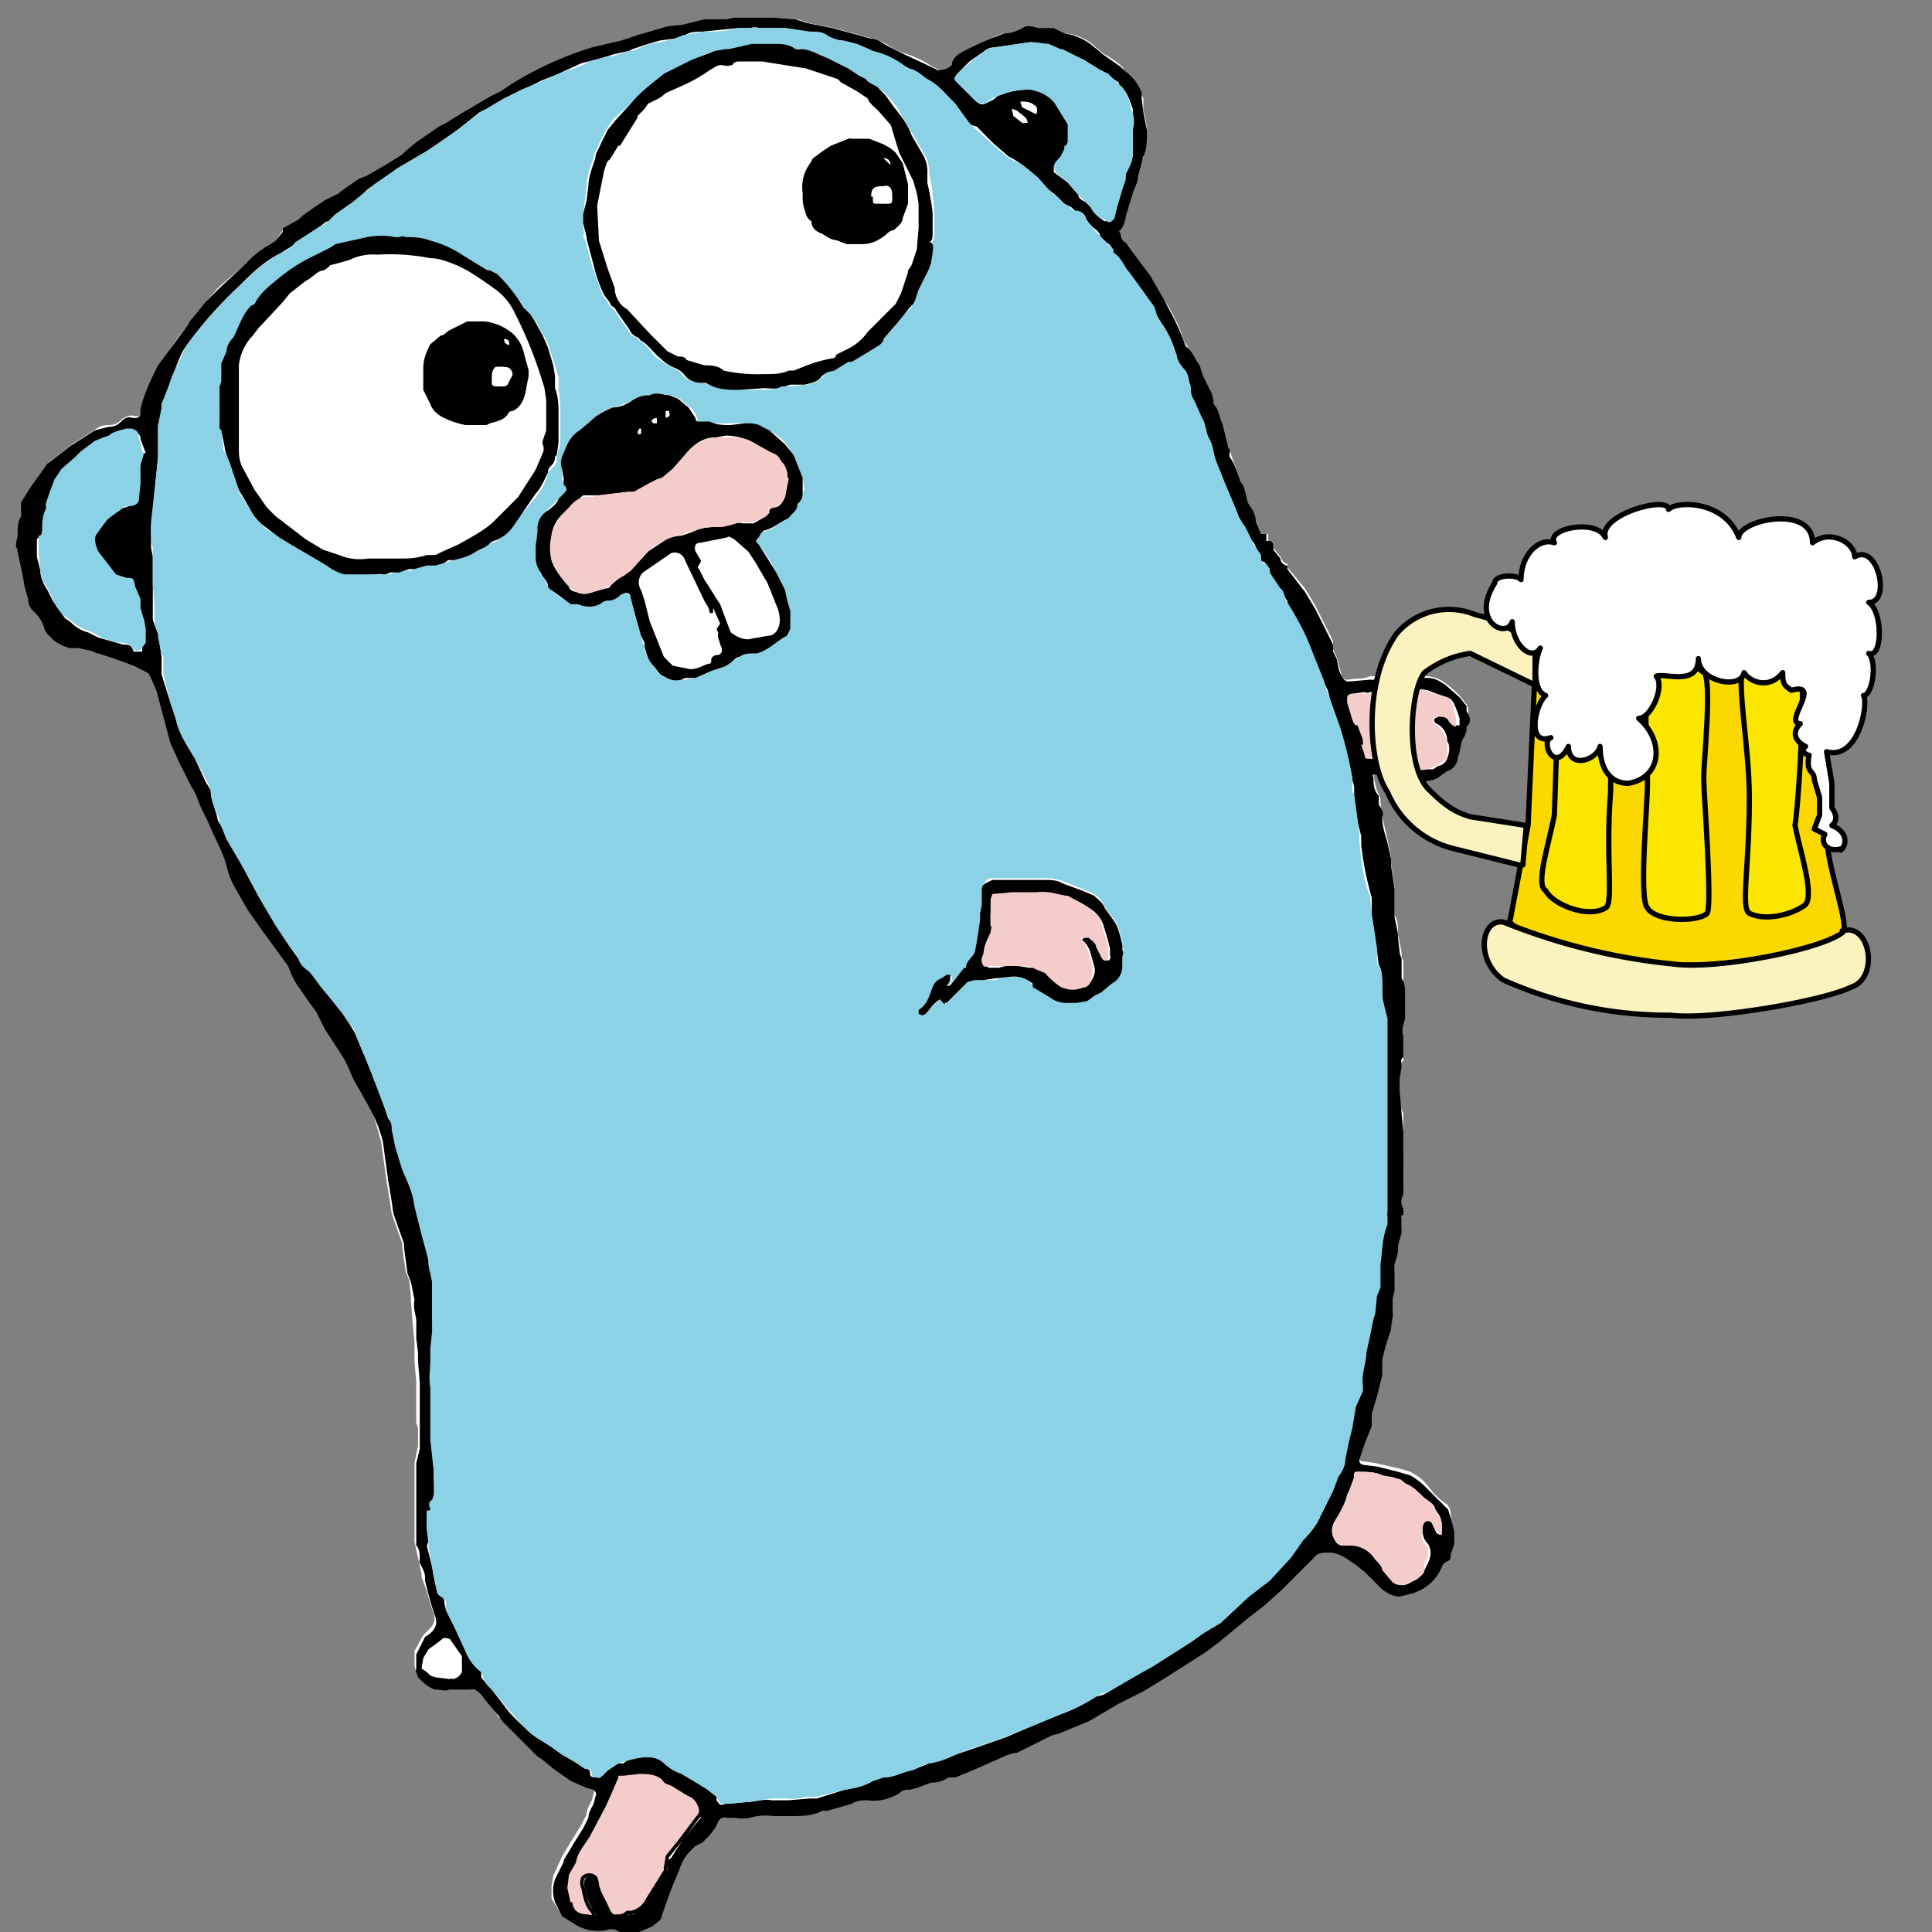 <svg xmlns="http://www.w3.org/2000/svg" viewBox="0 0 110 110">
  <rect x="0" y="0" width="110" height="110" fill="#808080" stroke="none"/>
  <path fill="#fff" d="M71.8 30.4l-.3-.7a2.7 2.7 0 0 0-.4-1 .7.7 0 0 1-.1-.2c-.1-.4-.1-.8-.4-1v-.2l-.5-1.4-.2-.6-.1-.4-.2-.8c-.2-.4-.2-.8-.5-1.1v-.2l-.1-.4-.5-1-.3-.6-.6-1.1-.2-.3c-.2-.7-.5-1.3-.9-2l-.2-.3-.8-1.4-.9-1.2a7.5 7.5 0 0 0-.5-.7 1.3 1.3 0 0 1-.4-.5V13c.3-.2.3-.5.4-.8 0-.4.2-.8.4-1.2.1-.3.3-.6.3-1s.1-.7.3-1l.2-1.4v-.3a6.6 6.6 0 0 0-.2-1v-.7a1.9 1.9 0 0 0-.2-.3A2.7 2.7 0 0 0 64 4l-.1-.2a5.5 5.5 0 0 0-1-.7 3.5 3.5 0 0 1-.6-.5 2.9 2.9 0 0 0-1.6-.7c-.2 0-.4 0-.6-.2a.3.3 0 0 0-.2 0l-.7-.1c-.3-.1-.6-.2-1 0-.2.2-.6.3-1 .3a2 2 0 0 0-.6.2l-1.6.8c-.3.1-.6.3-.6.7-.3.3-.6.5-.9.4l-.4-.2a6.6 6.6 0 0 0-1.4-.7 4.1 4.1 0 0 1-1.1-.5 2.8 2.8 0 0 0-.9-.4l-2.2-.6-1.5-.3-.6-.2L44 1h-2.2l-.5.1h-1l-.2.1-1.2.3-1 .1-1.6.5-.9.3-1.7.4-2.1.8L29 4.9l-.5.3-.6.4-1.7 1c-.3.2-.5.4-.9.5l-.3.2-1.3.9-.6.5-.2.2-.9.5-1 .7-.5.2-1 .7h-.2l-.8.5-.6.4-.7.5-.2.2-.9.5-.4.6a.9.9 0 0 1-.3.2A4.8 4.8 0 0 0 14 15l-1.6 1.4-.6.7a7 7 0 0 1-.4.5l-.5.6-.1.2c-.6.7-1.2 1.5-1.6 2.3a8 8 0 0 0-1 2.5l-.1.3c-.1.2-.2.2-.4.2-.3-.1-.5 0-.8.2a.9.9 0 0 1-.6.3c-.3 0-.5 0-.8.2l-1.4.9-1.3 1-1 1.4c-.2.3-.4.5-.4.8l-.2.8-.2 1 .1.9.2 1.4v.1l.2.6.2.7c0 .2 0 .5.3.7.3.3.4.6.5 1l.3.3.4.3 1 .5h.3c.4 0 .7 0 1 .3h.2l.6.2 1.4.5.8.4a.3.3 0 0 1 .1.1l.4 1 .8 2.9.5 1.1.7 1.4c.3.4.4.9.6 1.3 0 .3.3.5.4.8l1 2.4c0 .4.2.7.4 1 .2.6.5 1 .8 1.5l.7 1 1.5 2.2c.2.1.2.3.3.5l.2.4.9 1.3.3.5.5 1 1 1.6.3.4.3.7.9 1.6.6 2.1.3 2.2.2 1.2.1.7.6 1.7v.2l.2 1.4.2.5.1 1v.2l.1 1.3.1 1v1.1l.1 1.2V81l.1.3v1l-.2 1v4.5l.2.9.2.9v.2l.3.8.2.7.2.6c.1.4 0 .6-.3.9l-.3.3-.5.9v.8l.1.5c.3.4.6.6 1 .7.3 0 .5.2.8 0h1.1c.3 0 .5 0 .7.3 0 .2.2.3.4.5l.6.8s0 .2.2.2l1 1 1 1 .3.3.6.4 1 .7c.3 0 .6.2 1 .4h.3c.2.2.2.3.1.5l-.1.4c-.1.2-.3.5-.3.8l-.3.6-.5.8-.6 1-.5 1.1-.1.6v.7l.5.8.7.5c.6.3 1.2.5 1.8.3a.8.8 0 0 1 .6 0c.3.2.6.2 1 .2h.3l.7-.4a4.6 4.6 0 0 0 .5-.4v-.3l.6-1.4.5-1.2c.1-.5.4-.8.8-1.2a.3.3 0 0 1 .1 0c.2 0 .3-.2.4-.3l1-1.2c0-.2.2-.2.4-.2h.5c.3 0 .5.1.8 0h1.9l.6-.1c.6 0 1.2 0 1.8-.3h.3l1.4-.4c.3-.1.6-.2.9-.1.7 0 1.3-.2 1.8-.5l.6-.2h.4l.8-.4 1-.2.3-.1c.4 0 .8-.3 1.2-.5l1-.4 1.4-.5 1.9-1 .4-.1 1.7-.7 1.6-1 1.5-.7 1.3-.8 2.2-1.4.8-.6 1.7-1.4.9-.7 1-1 .1-.1c.7-.5 1.2-1 1.7-1.6.2-.2.5-.4.8-.3h.2c.3 0 .5.1.8.3l.6.4.4.4 1 1c.4.2.7.4 1.1.4l.8-.2c.8-.3 1.3-.8 1.6-1.5a.5.5 0 0 1 .3-.3c.2 0 .2-.2.2-.4l.1-.6V87l-.1-.8c0-.2-.1-.5-.3-.6a4 4 0 0 1-1-1 4.4 4.4 0 0 0-.5-.5l-.5-.3a5.4 5.4 0 0 0-.7-.2l-1.3-.3-.7-.1c-.2 0-.2-.1-.2-.3l.3-1 .4-1V80.3l.3-1 .2-1.2.1-.9c0-.2 0-.5.2-.8.2-.3.2-.6.2-.9v-.1l.2-.7v-1.4l.1-1v-.5l.1-.7v-.4l.3-.7v-.7c.1-.1.1-.2 0-.4a1.5 1.5 0 0 1 0-.8c0-.6.2-1.2 0-1.8V66l.1-.4v-.9a.4.4 0 0 0 0-.2v-1.1a2.4 2.4 0 0 1-.2-1.2v-1.3c0-.2 0-.4.2-.5v-5.7l-.1-.2v-.3l-.2-1c0-.4 0-.8-.2-1.1v-1.6l-.2-1.3v-.4l-.2-1-.3-1.3-.1-.8v-.2l-.1-.3c-.2-.3-.2-.7-.3-1l.1-.2h.8c.2 0 .4 0 .7.2l.7.2h.2l.9-.1c.2 0 .4-.1.5-.3l.3-.2c.4-.1.5-.5.6-.8.1-.4.1-.8.4-1.2v-.3l.2-.2v-1l-.1-.2-.4-.5a7 7 0 0 0-.8-.7 2 2 0 0 0-1-.4H78c-.4.2-.8.1-1.2.2-.2 0-.3 0-.4-.2l-.3-1.1-.2-.4v-.5l-1-2-.6-1-1-1.2a.3.3 0 0 0 0-.2c-.2 0-.3-.2-.4-.4l-.4-.5V31c0-.1 0-.2-.2-.2h-.1v-.4h-.4"/>
  <path d="M71.8 30.4h.3v.4h.2c.2 0 .2.2.2.3v.2l.4.5c0 .2.2.4.4.4v.2l1 1.3.6 1 1 2v.4l.2.4c.1.4.1.7.3 1 .1.2.2.3.4.3l1.2-.1h1.2l.8-.1h1.3c.4 0 .7.2 1 .4l.8.7.4.5v.3c.2.3.3.6 0 .9v.2l-.1.3c-.3.4-.2.8-.4 1.2 0 .3-.2.7-.6.8l-.3.2a1.2 1.2 0 0 1-.5.3l-1 .2-.8-.3c-.2-.1-.4-.2-.7-.1l-.3-.1h-.5c-.1 0-.2 0-.1.2 0 .3 0 .7.3 1v.5c.2.3.3.5.2.7a.2.2 0 0 0 0 .1c0 .5.2 1 .3 1.4l.2.9v.4l.2 1.3v1.6l.2 1v.2l.1.9.1.3v1.1c.2.3.2.6.2.9V58a2 2 0 0 0-.1 1v1.2c-.2.1-.1.4-.1.5l-.1.7v.8l.1 1.2.1 1V68c-.1.2-.2.5 0 .8v.4h-.1v1l-.2.7v.4l-.2.7v1.5l-.1.4v1l-.1.7v.1l-.3.9-.2.8v.9l-.3 1.2-.3 1v.7l-.4 1-.3.9c0 .2 0 .2.2.3l.8.1 1.2.3.7.2a4.4 4.4 0 0 1 1 .8l1 1c.2.1.2.4.3.6l.2.8v.7l-.2.6c0 .2 0 .3-.2.4a.5.5 0 0 0-.3.3c-.3.7-.8 1.2-1.6 1.5l-.8.2c-.4 0-.7-.2-1-.4l-1-1-.5-.4-.6-.4a2 2 0 0 0-.8-.3h-.2c-.3 0-.6 0-.8.3l-1.6 1.6-.2.2-1 .9-.9.7-1.7 1.4-.8.6-2.2 1.4-1.3.8-1.4.7-1.7 1-1.7.7-.4.1-2 1c-.4 0-.9.3-1.4.5l-.9.4-1.2.5H54c-.3.2-.6.3-1 .3l-.8.3-.4.1c-.2 0-.4 0-.6.2-.5.3-1.1.5-1.8.4-.3 0-.6 0-.9.2l-1.4.4h-.3c-.5.3-1.2.3-1.8.3h-1a3 3 0 0 0-1.3.1 2 2 0 0 1-.8 0h-.5a.4.4 0 0 0-.5.2c-.2.5-.5.8-.9 1.2l-.4.2a.3.3 0 0 0-.1.1 2.6 2.6 0 0 0-.8 1.2l-.5 1.2-.5 1.4a1 1 0 0 1-.1.3 4.6 4.6 0 0 1-.5.4l-.7.3a.8.8 0 0 1-.3.1c-.4 0-.7 0-1-.2a.8.8 0 0 0-.6 0c-.6.1-1.2 0-1.7-.3l-.8-.5-.4-.8a2 2 0 0 1 0-1.3l.5-1v-.1l.6-1 .5-.8.3-.6c0-.3.2-.6.3-.8l.1-.4c.1-.2 0-.3-.1-.4l-.4-.1-.9-.4-1-.7-.6-.5-.3-.2-1-1-1-1-.2-.3-.6-.7-.4-.5c-.2-.2-.4-.4-.6-.3h-1.2c-.3.1-.5 0-.8 0-.4-.1-.7-.4-1-.7 0-.1-.2-.3-.1-.5v-.8l.5-1 .3-.2c.3-.3.4-.5.3-.9l-.2-.6-.2-.7-.2-.8v-.2c0-.3-.2-.6-.3-.8a.3.3 0 0 1 0-.2c0-.3 0-.6-.2-.8v-4.7l.2-.8V78.7l-.1-1.2V77l-.1-.8v-1c0-.3-.2-.7-.1-1.2l-.2-1-.2-.5L23 71a1 1 0 0 0 0-.2l-.6-1.7-.1-.7-.2-1.2-.3-2.2a8.2 8.2 0 0 0-.8-2l-.9-1.6-.3-.7-.2-.4-1.1-1.7-.5-1a8.1 8.1 0 0 0-.3-.4l-.9-1.3-.2-.4-.2-.5-1.6-2.2-.7-1-.8-1.4a5 5 0 0 1-.4-1.1c-.2-.8-.7-1.6-1-2.4l-.4-.8c-.2-.4-.3-.9-.6-1.3l-.7-1.4-.5-1.1-.8-3-.4-.9a.3.3 0 0 0-.1-.1l-.8-.4a37 37 0 0 0-1.4-.5l-.6-.2h-.1c-.3-.2-.7-.2-1-.3H4a2.3 2.3 0 0 1-1-.5l-.3-.3a.9.9 0 0 1-.2-.4 2 2 0 0 0-.6-.9 1 1 0 0 1-.3-.7l-.2-.7-.1-.6-.3-1.4v-.1c-.2-.3 0-.6 0-.8 0-.4 0-.8.2-1.1v-.8l.5-.8 1-1.4 1.3-1 1.4-.9.8-.2c.3 0 .5-.1.7-.3.2-.2.4-.3.7-.2.2 0 .3 0 .4-.2v-.3c.2-.9.6-1.7 1-2.5l1.7-2.3.1-.2.5-.6.4-.5.7-.7L14 15a5 5 0 0 1 1.4-1.1l.3-.2.4-.5V13l.9-.5.2-.2.7-.5.6-.4.8-.4.1-.1 1-.7.5-.2 1.2-.7.8-.5.2-.2.6-.5 1.3-.9.4-.2.8-.5 1.7-1 .6-.3.6-.4a19.6 19.6 0 0 1 4.6-2.1l1.7-.4.9-.3 1.7-.5.9-.1 1.2-.3h1.2l.5-.1H44l1.3.1.6.2 1.5.3 2.2.6c.3 0 .6.2.9.4l1 .5 1.5.7.4.2c.3 0 .6-.1.8-.3a.2.2 0 0 0 0-.1c.1-.4.5-.6.7-.7a17.6 17.6 0 0 1 2.3-1 2 2 0 0 0 1-.3c.3-.2.6-.1 1 0h.8l.6.3c.6.1 1.1.3 1.6.7l.6.5 1 .7.2.2c.4.3.8.7 1 1.3v.3l.1.8.2 1v.2c0 .4 0 .9-.2 1.3l-.3 1.1c0 .4-.2.7-.3 1l-.4 1.3a1.6 1.6 0 0 1-.3.8c-.1 0-.1.1 0 .2 0 .2.1.4.3.5l.5.7.9 1.2.8 1.4.2.4a13.3 13.3 0 0 1 1 2.2c.4.3.5.7.8 1.1l.2.6.5 1 .1.4v.2c.3.3.3.7.5 1.1l.2.8.1.4c0 .2.2.3.1.5v.2c.3.4.4.8.6 1.3v.1c.3.3.3.7.4 1a.7.7 0 0 0 .1.3c.2.3.4.6.4 1l.3.7M24.3 86.1v.9c0 .3.2.6 0 1l.3 1.2.1.6.2.9.2.2c.2.1.2.2.2.4l.1.4.5 1 .6 1.3c.2.5.5.9.9 1.2v.3l.4.5.2.2 1 1.3a14.7 14.7 0 0 0 1.5 1.4l.8.5.7.5.7.4.6.4c.2 0 .3.1.3.3 0 .2.2.2.4.2l.3-.1.3-.3.6-.4h.3c.2-.2.5-.3.8-.3.6-.1 1.1-.1 1.6.3.2.3.6.5 1 .6.5.2.9.6 1.4.9l.5.4v.2c.2.3.2.3.5.2h.2l1-.1c.5 0 1-.2 1.4-.1h1l1.2-.1h.4l1.6-.5c.6-.1 1.1-.2 1.6-.5l.6-.2c.6 0 1-.3 1.6-.4l1-.4 2.4-.8 2-.7 1.4-.6 1.7-.7a9.9 9.9 0 0 0 2-1l.4-.1.2-.1 1.2-.8 1.4-.7 2.2-1.4.7-.5 1-.6L71 91a43.5 43.5 0 0 0 2.4-2.4l.8-1 1-1.4c.1-.5.3-1 .6-1.4 0-.3.2-.5.3-.7l.4-1 .2-1 .2-.9.2-1.2.3-1v-.2c0-.7.2-1.3.3-2l.2-.8c0-.4 0-.7.2-1v-.3l.2-1 .1-.5v-1.4l.4-1.9v-.3a.6.6 0 0 0 0-.4.7.7 0 0 1 0-.3v-.5l.1-.5V58l-.2-1.3v-.6c0-.4 0-.8-.2-1.2v.1l-.1-.9-.3-2v-1a18 18 0 0 1-.6-3v-.5l-.2-.8c-.1-.5-.3-1-.2-1.5v-.5l-.1-.4a19.1 19.1 0 0 0-.7-2.8l-.5-1.5-.2-.8-.2-.4-.2-.5-.7-1.5a13.4 13.4 0 0 0-1.2-2.5v-.2c-.2-.2-.2-.5-.4-.6l-.6-.9v-.2L72 32c-.2 0-.3-.2-.3-.4v-.1l-.2-.3c0-.2-.2-.4-.3-.5l-.2-.4-.2-.4-.4-.7-.5-1.2-.3-.8a6.6 6.6 0 0 1-.6-1.7l-.1-.3-.3-.8c0-.2 0-.4-.2-.6l-.1-.2-.4-.9a1.8 1.8 0 0 1-.2-.8c0-.4-.1-.7-.3-.9a2 2 0 0 1-.5-1 5 5 0 0 0-.7-1.5l-.4-.6a1 1 0 0 0-.3-.7 55.6 55.6 0 0 0-1.3-1.8c-.3-.3-.4-.8-.8-1a.4.4 0 0 1-.1-.3.7.7 0 0 0-.3-.3.8.8 0 0 1-.4-.5 1 1 0 0 0-.3-.3 2.2 2.2 0 0 1-.5-.6c0-.2-.3-.4-.6-.4l-.2-.2-.4-.2-.5-.5a12.1 12.1 0 0 0-.4-.3l-.7-.7A5.5 5.5 0 0 0 57.6 9a.9.9 0 0 1-.3-.2l-.7-.6-1-1A3.7 3.7 0 0 1 55 7l-.2-.4-.5-.7-.3-.3c-.4-.4-.7-.8-1.2-1l-1.2-.8h-.1a4.7 4.7 0 0 0-1.9-.9l-.2-.1-.7-.3-.8-.2h-.2L47 2c-.3-.2-.6-.2-1-.2s-.9 0-1.3-.2a.8.8 0 0 0-.3 0h-1.3c-.2-.1-.3 0-.4 0H42l-2 .2c-.3 0-.7 0-1 .2l-.6.2-.8.1-.7.2-.9.3a.9.9 0 0 1-.2.1l-.9.2-.3.1-.7.2-.8.2-1.3.6-1 .4-1 .5-1.1.5-1 .6-.4.2-1 .8-.4.3-1 .7-.6.4-1.7 1-1.3 1c-.2 0-.4.2-.6.4l-.6.5-1 .7-.4.4c-.2 0-.3.2-.5.3l-1.4 1-.8.5c-1 .5-1.7 1.2-2.4 1.9a23.7 23.7 0 0 0-3 3.4c-.3.4-.5 1-.7 1.5-.3.6-.3 1.2-.7 1.8v.2c0 .3 0 .6-.2 1V26l-.2 2a15.6 15.6 0 0 1-.2 1.9v1.3l.1.5v3.6l.3.8a93.4 93.4 0 0 1 .2 1.3v1l.5 1.6.4 1.2c.1.5.4 1 .7 1.5l.3.5.6 1.3.3.5c0 .6.3 1.1.4 1.7l.6 1 .9 1.8.8 1.5 1 1.7.8 1.2.5.7c.1.3.3.5.6.7.2.2.5.4.6.8l.5.6.8 1 .4.6.3.5.5 1.2c.3.4.4 1 .6 1.5L22 63c0 .2 0 .4.2.6l.2.7c0 .3 0 .6.2.9 0 .4.3.8.4 1.3.2.7.6 1.3.7 2l.4 1.7c0 .4.2.7.3 1v.5c0 .3 0 .5.2.7v2.8l.1.2v1.3l-.1.6c0 .5-.1 1 0 1.6V82l.1 1.8v.5l.1.8v.3c-.3.1-.3.3-.2.5l-.3.2m-16-60.3L8 25c0-.3-.2-.4-.5-.4a1.1 1.1 0 0 0-.4 0c-.3 0-.6 0-1 .3H6l-.5.3-.9.7-.3.2-.8.7-.4.6-.3.9a1.3 1.3 0 0 0-.1.5v.3l-.3 1.2-.1.3c-.2 0-.2.1-.2.2v.9l.2.8c0 .4.2.8.4 1.1l.3.6.7 1 .3.2c.3.3.6.5 1 .6l.6.3 1.4.4c.3 0 .5 0 .6.4h.5v-.5l.1-.8a.9.9 0 0 0 0-.5 2 2 0 0 1-.3-.7v-.5l-.3-.7c0-.4 0-.4-.5-.5a.7.7 0 0 1-.6-.2l-1-1.3c-.2-.2-.3-.7 0-1l.5-.8.2-.1.6-.5.6-.2c.2 0 .4-.2.4-.4v-.9l.1-1 .2-.7M58.7 2.4l-1.4.2-.7.1a.8.8 0 0 0-.4.1l-1 .7-.7.7c-.2.3-.2.3 0 .5l1 1c.2.2.4.3.6.2l.4-.2c.2-.1.3-.3.5-.3.5-.2 1-.3 1.7-.3.5 0 1 .3 1.3.7.4.4.6.8.8 1.3v1l-.1.2-.1.2-.2.4-.4.6v.3l.8.6.6.7c0 .2.2.3.4.4l.3.3c.2.4.5.6.8.8l.5-.1.1-.3c0-.4.2-.7.3-1.1l.2-1 .1-.2c.2-.4.4-.7.4-1.2V6.2c-.2-.5-.3-1-.8-1.4v-.1l-.6-.4-.6-.4-.8-.5-1.2-.5-.8-.4H58.8m-22.3 98.4h-.9l-.3.2a.3.3 0 0 0-.1 0l-.3.8-.4 1-1 1.6c-.2.5-.6 1-.7 1.5l-.4.7-.1.8c0 .4 0 .6.2.9.2.6.7.7 1.1.7.3 0 .4 0 .2-.3a3 3 0 0 1-.5-1.3.7.7 0 0 1 0-.5c.2-.3.5-.3.6 0 .1 0 .2.1.2.3.1.5.4 1 .6 1.4 0 .2.2.3.4.4l.7-.1a.4.4 0 0 1 .2 0c.5-.2.8-.5 1-.9l1-1.6v-.2c0-.2 0-.4.2-.5l.7-1.1 1-1.2v-.5c0-.3-.1-.6-.5-.8l-.2-.1-.8-.5a.5.5 0 0 1-.5-.3l-.2-.1c-.3-.3-.8-.3-1.2-.3M81 87.2V87c0-.2.1-.4.3-.4.1 0 .2 0 .3.3l.2.4.2.1.1-.2c0-.4 0-.7-.2-1l-.2-.3a1 1 0 0 0-.3-.4c-.2 0-.3-.2-.4-.3a2.8 2.8 0 0 0-1-.7l-.4-.3h-.3l-.6-.2c-.4-.2-.9-.2-1.4-.2-.2 0-.2 0-.2.3a3.5 3.5 0 0 1-.4 1c-.1.5-.4 1-.7 1.5-.2.4-.2.7 0 1 .1.3.3.4.5.4h.5c.6 0 1 .3 1.4.8l.4.6.6.7c.3.2.6.2.9 0a34 34 0 0 1 .4-.2c.2-.2.4-.3.4-.5l.2-.4c.2-.4.2-.8 0-1.1a1 1 0 0 1-.3-.7m-3.3-44.8v.6l.3.2h.7c.3.1.7.1 1 .3.4.2.7.4 1 .3h.9l.3-.2c.2 0 .4-.2.5-.4.1-.3.2-.7 0-1 0-.4-.2-.8-.6-1-.1 0-.2-.2-.1-.3l.2-.1c.3 0 .6 0 .8.3l.1.2h.3v-.4a6.7 6.7 0 0 0-.3-.8.7.7 0 0 0-.4-.4l-.6-.2-.5-.2a6.3 6.3 0 0 0-2 0h-.5l-.7.1c-.1 0-.3.1-.4 0l-.7.1c-.2.1-.3.1-.2.4v.2l.3 1s.1.2.3.2c0 0 .2.1.1.3l.1.5.1.3m-52 53.2c.3 0 .5-.2.6-.4V94.3l-.7-1c-.2 0-.3-.1-.4 0l-.6.5-.4.5v.6c0 .1 0 .2.2.2l.2.2h.3l.9.2M59 6.5c.1-.3 0-.4-.1-.5a1 1 0 0 0-.8-.2l.1.3.8.4m-1.4-.3l.1.4.5.3a.8.8 0 0 0 .2.1h.1l-.1-.3c-.2 0-.4-.2-.5-.4l-.3-.1"/>
  <path fill="#8cd2e6" d="M24.3 86h.2v-.1c-.1-.2-.1-.4.1-.5l.1-.3v-.8a137 137 0 0 1 0-.5l-.2-1.8v-3c-.1-.5 0-1 0-1.6v-.6l.1-1V73l-.1-.5a2 2 0 0 1-.1-.7l-.1-.4-.3-1.1-.4-1.6c-.1-.8-.4-1.4-.7-2.1l-.4-1.3-.2-1c0-.2 0-.4-.2-.6l-.2-.6-.6-1.6-.6-1.5-.5-1.2c0-.2-.2-.4-.3-.5a10 10 0 0 0-.4-.6l-.8-1-.5-.6-.6-.8c-.3-.2-.5-.4-.6-.7a3.7 3.7 0 0 0-.5-.7l-.8-1.2-1-1.7-.8-1.5-1-1.7-.4-1v-.1c-.2-.6-.5-1-.5-1.7l-.2-.5L11 43l-.3-.5c-.3-.5-.6-1-.7-1.6l-.3-.9-.4-1.6v-1l-.1-.2a93.4 93.4 0 0 0-.2-.9V36c-.2-.3-.2-.5-.2-.8v-.7l-.1-1.2v-2.1l-.1-.5v-1l.2-1.8.2-1.8V24.2l.2-1V23l.7-1.8.7-1.5a23.7 23.7 0 0 1 3-3.4c.7-.7 1.5-1.4 2.4-1.9.3-.1.6-.3.8-.6l1.4-.9c.2 0 .3-.2.5-.3l.4-.4 1-.7.6-.5.6-.5 1.3-.9 1.7-1 .6-.4 1-.7.4-.3 1-.8.4-.2 1-.6 1-.5 1.2-.5.9-.4 1.4-.5c.2-.1.5-.3.8-.3l.6-.2h.3l.9-.3h.2l1-.4.6-.1.8-.2.5-.2 1.1-.2c.7 0 1.3 0 2-.2h.8c.1 0 .3-.1.4 0h1.3a.8.8 0 0 1 .3 0l1.3.2c.4 0 .7 0 1 .2.2.2.5.2.7.3h.2l.8.2.7.3.2.1a4.7 4.7 0 0 1 2 1c.4 0 .8.4 1.1.6.6.3 1 .8 1.3 1.1l.3.3.5.7.3.4.3.3 1.1 1 .7.6.3.2c.6.2 1 .6 1.5 1l.7.8.4.3.5.5c.2 0 .3.2.4.3h.2c.3 0 .5.3.6.6l.5.6.3.3.4.4.3.3v.2c.5.3.6.8.9 1.1l1.3 1.8c.2.2.2.5.3.7l.4.7c.3.4.5 1 .7 1.5 0 .3.2.6.5.9l.3.9c0 .3 0 .5.2.8l.4.9.1.2.2.6c0 .3.2.5.3.8l.1.4c.1.6.4 1.1.6 1.7l.3.7.5 1.2c0 .3.3.5.4.7l.2.4.2.4c0 .2.2.3.3.5l.2.3v.1c0 .2 0 .4.3.4l.2.3v.2l.6.9c.2.1.2.4.3.6l.1.2c.5.8 1 1.7 1.3 2.5l.6 1.5.2.5.1.4.3.8.5 1.4a22.7 22.7 0 0 1 .7 2.9v.8l.1.1.2 1.5.1.8v.4a18 18 0 0 0 .2 1.6A5.6 5.6 0 0 0 78 51l.1 1 .3 2v.9l.1.1c.2.4.2.8.2 1.2v.6L79 58v11a.7.7 0 0 0 0 .3v.4l-.1.3c-.2.6-.2 1.3-.3 2v1.3l-.2.5-.1 1-.1.3-.2 1-.2.9c0 .6-.3 1.2-.2 1.9v.3l-.4.9-.2 1.2-.2.8-.2 1c0 .4-.2.7-.4 1l-.3.8-.7 1.4c-.2.5-.6 1-1 1.4l-.7 1-1.2 1.3-1.3 1-1.5 1.4-1 .6-.7.5-2.2 1.4-1.4.8-1.2.7h-.2l-.4.2a9.9 9.9 0 0 1-2 1l-1.7.7-1.5.6-2 .7c-.7.2-1.4.7-2.3.8-.3 0-.6.3-1 .4-.5.1-1 .4-1.6.4l-.6.2c-.5.3-1 .4-1.6.5l-1.6.4a2 2 0 0 1-.4 0c-.4 0-.8.2-1.2.1h-1l-1.3.2-1.1.1h-.2c-.3 0-.3 0-.4-.2a.6.6 0 0 0-.1-.2l-.4-.3-.1-.1-1.5-.9a2.9 2.9 0 0 1-1-.6c-.4-.4-1-.4-1.5-.3l-.8.2-.3.1-.6.4-.3.3c-.1.1-.2.2-.3.1-.2 0-.3 0-.3-.2s-.2-.3-.4-.3l-.6-.4-.7-.4-.7-.5-.8-.5a3.5 3.5 0 0 1-.6-.5l-.8-.9-1.1-1.3-.2-.2a1.1 1.1 0 0 1-.3-.6.5.5 0 0 0-.1-.2c-.4-.3-.7-.7-.9-1.2l-.6-1.3-.5-1v-.4c0-.2-.1-.3-.3-.4a.4.4 0 0 1-.2-.2l-.2-1-.1-.5-.2-1.1a.2.2 0 0 1 0-.1l-.1-1v-1m6.2-54.2c0 .3.1.5.3.8l.4.8.2.2c.3.3.7.6 1.1.7l.4.1c.5.2 1 .2 1.4-.1a.6.6 0 0 1 .4-.1 1 1 0 0 0 .6-.3l.2-.1c.2 0 .3 0 .4.2l.2.9.4 1.3.1.4.1.2c0 .4.2.7.5 1 .1.3.3.6.6.7.3.2.6.3 1 .2h.2l.6-.1.9-.4.6-.2.4-.2.6-.4c.3-.1.6-.3.9-.2.7-.2 1.2-.7 1.8-1V36l.2-.2v-.2a5.5 5.5 0 0 0-.2-1.5l-.1-.5-.5-1a8.9 8.9 0 0 0-1-1.6c-.2-.2-.2-.2 0-.4l.1-.2.3-.2c.4 0 .7-.4 1.1-.6l.2-.1.5-.8v-.1l.4-.7-.1-.7-.4-1c-.1-.4-.4-.7-.6-1a2.5 2.5 0 0 0-1-.7l-.3-.2a2 2 0 0 0-1-.2 6 6 0 0 0-.8 0h-1.2L40 24c-.2 0-.3 0-.3-.2-.1-.2-.2-.5-.4-.6l-.6-.5-.5-.2c-.3 0-.7-.2-1 0H37c-.4 0-.7.1-1 .3l-1 .4c-.6.1-1 .4-1.4.8l-.6.5c-.3.2-.5.4-.7.8l-.3.7a1 1 0 0 0 0 .7v.6l.1.3c.2.2.2.3 0 .5l-.3.3-.5.5c-.4.3-.6.7-.6 1.2v.2c-.2.3-.2.6-.1.8v.7m22.4-18c.2-.1.2-.3.2-.5v-1.2a16.5 16.5 0 0 0-.1-1 3.7 3.7 0 0 0-.1-.7l-.1-.6a2 2 0 0 0-.2-.9L52 7.7 51 6l-.6-.7A3.6 3.6 0 0 0 50 5c-.2-.2-.5-.2-.6-.4l-.1-.1-.4-.2-.6-.4-1.2-.6a4.1 4.1 0 0 0-1.5-.5.6.6 0 0 1-.3 0 2 2 0 0 0-1.2-.3H43l-1.4.3-.7.1c-.5 0-1 .3-1.4.5l-1 .5-.5.3-2 1.6-1.1 1-.4.6-.4.8c-.1.3-.3.5-.3.8-.2.5-.4 1-.4 1.6l-.1.8-.1.8v.5c0 .3.1.5 0 .8l.1.1.4 1.5.6 1.7.3.4.1.2.3.3.2.3.5.7c.1.2.2.4.5.5l.2.2c.4.2.7.7 1 1l.8.5c.3.1.6.3.7.5.3.3.6.3 1 .4h.2c.6.3 1.3.4 2 .4h1.2c.4 0 .8 0 1.1-.2h.5l1-.1c.3 0 .7-.2 1-.5l.2-.2c.1 0 .2 0 .3-.2l.9-.4h.1l1.1-.7c.3 0 .6-.2.7-.5a.4.4 0 0 1 .1-.1l.6-.7a1 1 0 0 1 0-.2l1-.9v-.2l.2-.2.2-.6.6-1.2V15l.2-.7-.1-.5M12.6 24.4l.1 1v.2l.2.3a11.8 11.8 0 0 1 .7 2.1l.3.5.4.6.8 1 .9.5.9.6 1.7 1c.3.2.6.4 1 .4h1c.3 0 .6.2.8.1h.8l.5-.2h.6l.3-.1.7-.2h.5l.7-.2a.9.9 0 0 1 .3-.1c.4-.1.9-.2 1.3-.5l.2-.1c.2-.1.5-.2.6-.4h.2c.4-.2.8-.5 1-.9l1.5-1.8c.3-.4.5-.8.6-1.3l.2-.2c.2-.2.3-.3.3-.6V26l.2-.7v-1.6a7.5 7.5 0 0 0-.1-1.5v-.7l-.2-.7-.3-.9a2.4 2.4 0 0 0-.3-.7l-.5-.9a2.7 2.7 0 0 0-.2-.3l-.4-.4c-.4-.7-1-1.3-1.5-1.9a.6.6 0 0 0-.4-.2.5.5 0 0 1-.3 0c-.4-.4-.8-.6-1.3-.9a6.5 6.5 0 0 0-1.8-.8l-1.5-.3h-.6a4.2 4.2 0 0 0-1.5.1l-1.8.4-.3.2-.2.1-1 .5-1.8 1.1c-.5.5-1 .9-1.3 1.5a.5.5 0 0 1-.1.1c-.6.5-.8 1.2-1.1 1.8l-.4.8-.3.7v1a1 1 0 0 1 0 .3l-.2 1.2v.5l.1.6m41.2 32.8l.1-.1 1.2-1.2c.1-.1.2-.2.4-.1h1.2c.3-.2.7-.1 1-.2.4 0 .7 0 1 .4h.2l1 .7c.2.1.5.3.9.2l.5.1.6-.1.4-.3.4-.2c.2-.2.3-.4.6-.5.4-.2.5-.6.6-1v-.5a.7.7 0 0 0 0-.4v-.3c-.1-.5-.2-1-.5-1.4a5.8 5.8 0 0 1-.5-.7 1.7 1.7 0 0 0-.6-.7l-.7-.3-1-.4a3 3 0 0 0-1.1-.2h-3a.4.4 0 0 0-.4.2c-.1.1-.2.3-.1.5v.7l-.2.5v.5l-.2 1.3-.1.5c-.1.3-.4.5-.5.9l-1 1s0 .1-.1 0V56l.3-.2v-.2H54l-.4.1a.8.8 0 0 0-.5.5c-.2.5-.3 1-.8 1.3v.2h.2c.2 0 .3 0 .4-.2l.6-.6.3.3M8.2 25.8l-.2.7v1l-.1 1c0 .1-.2.3-.4.3-.3 0-.4 0-.6.2l-.7.5-.1.1-.6.8c-.2.3 0 .8.1 1l1 1.3.6.2c.4 0 .4 0 .5.5l.3.7v.5l.2.7.1.5v.8L8 37c-.2.1-.3 0-.4 0-.1-.3-.4-.4-.6-.4a3 3 0 0 1-1.4-.4 3 3 0 0 0-.6-.3 3.1 3.1 0 0 1-1-.6l-.3-.2a2.5 2.5 0 0 1-.7-1l-.3-.6c-.2-.3-.4-.7-.4-1l-.1-1v-1c.2 0 .2-.2.2-.3 0-.4 0-.8.2-1.2a.7.7 0 0 0 0-.3l.2-.6.3-.8.4-.6.8-.7.3-.3.8-.6.5-.2.3-.1c.2-.2.6-.3 1-.4h.3c.3.1.4.2.4.5l.2.8M58.7 2.4h.2l.7.1h.1l.7.3h.1l1.2.6.8.5.6.3.5.5.1.1c.5.4.6 1 .7 1.4.2.4.2.8.1 1.2v1.3c0 .4-.2.8-.4 1.2v.3l-.3.9-.3 1.1a.6.6 0 0 1-.1.3c-.2.2-.3.2-.5 0-.3-.1-.6-.3-.8-.7a1.2 1.2 0 0 0-.3-.3l-.4-.4-.6-.7-.7-.6-.1-.3c0-.2.2-.4.4-.6l.2-.4v-.2c.2 0 .2-.2.2-.3v-.9L60 5.8c-.4-.4-.8-.6-1.4-.7a4.1 4.1 0 0 0-1.6.3l-.5.2-.4.3c-.2 0-.4 0-.6-.2l-1-1c-.2-.2-.2-.2 0-.5l.8-.7.9-.7.4-.1.7-.1 1.3-.2"/>
  <path fill="#f4cdca" d="M36.4 100.9c.4 0 .9 0 1.3.3l.1.1c.1.2.3.2.5.3l.8.5.2.1c.4.2.5.5.6.8 0 .2 0 .3-.2.5l-.9 1.2-.8 1-.1.6v.2l-1 1.6c-.2.4-.5.7-1 .8a.4.4 0 0 0-.2 0c-.2.2-.4.2-.7.2-.2 0-.3-.2-.4-.4-.2-.5-.5-.9-.6-1.4a1 1 0 0 0-.1-.4.5.5 0 0 0-.7 0 .7.7 0 0 0 0 .6c.1.5.2 1 .5 1.3.2.3.1.4-.2.3-.4 0-.9-.1-1-.7h-.1l-.2-.9.1-.8.4-.7c.1-.6.5-1 .8-1.5l.9-1.7.4-.9.3-.7a.3.3 0 0 1 .1-.2h.3l.9-.1"/>
  <path fill="none" stroke="#000" stroke-width=".2" d="M36.4 100.9c.4 0 .9 0 1.3.3l.1.1c.1.2.3.2.5.3l.8.5.2.1c.4.2.5.5.6.8 0 .2 0 .3-.2.5l-.9 1.2-.8 1-.1.6v.2l-1 1.6c-.2.4-.5.7-1 .8a.4.4 0 0 0-.2 0c-.2.2-.4.2-.7.2-.2 0-.3-.2-.4-.4-.2-.5-.5-.9-.6-1.4a1 1 0 0 0-.1-.4.5.5 0 0 0-.7 0 .7.7 0 0 0 0 .6c.1.5.2 1 .5 1.3.2.3.1.4-.2.3-.4 0-.9-.1-1-.7h-.1l-.2-.9.1-.8.4-.7c.1-.6.5-1 .8-1.5l.9-1.7.4-.9.3-.7a.3.3 0 0 1 .1-.2h.3l.9-.1z"/>
  <path fill="#f4cdca" d="M81 87.2c-.1.3 0 .5.1.7.3.3.3.7 0 1.1v.4a.8.8 0 0 1-.5.5l-.4.2c-.3.2-.6.2-.9 0l-.6-.7c0-.2-.2-.4-.4-.6A1.7 1.7 0 0 0 77 88h-.5a.5.5 0 0 1-.5-.3 1 1 0 0 1 0-1.1 6 6 0 0 0 .8-1.7l.3-.8c0-.2 0-.3.2-.3.5 0 1 0 1.4.2l.6.1.3.1c.2 0 .3.2.5.3.3.1.6.4.9.7l.4.3c.1.1.3.2.3.4l.2.4c.2.2.2.5.2.8v.3l-.2-.1-.3-.4c0-.2-.2-.3-.3-.3-.2 0-.3.2-.3.4v.2M77.6 42.4v-.3l-.2-.5-.1-.3c-.2 0-.2-.1-.3-.3l-.3-1a.8.8 0 0 1 0-.1c0-.3 0-.3.2-.4H78l.7-.2h.4a6.3 6.3 0 0 1 2 0l.6.2.6.2c.2 0 .3.2.4.4l.2.8v.3c0 .2 0 .2-.2.1l-.2-.2c-.1-.3-.4-.3-.7-.3l-.2.1v.3c.5.2.6.6.8 1v1l-.6.4-.3.1c-.2.1-.5.2-.7.1h-.1c-.4 0-.8-.1-1-.3l-1.1-.3h-.7c-.1 0-.2 0-.2-.2l-.2-.6h.1"/>
  <path fill="#fff" d="M25.6 95.6l-.8-.1-.3-.1-.2-.2-.3-.2.1-.6.3-.5.7-.5c.1-.1.3 0 .4 0l.6 1c.2.2.1.5.2.7-.2.3-.4.4-.7.5M59 6.5l-.8-.4-.1-.3c.3 0 .6 0 .8.2.1 0 .2.2.1.5m-1.4-.3l.3.1.5.4.1.2V7h-.1a.8.8 0 0 1-.2 0l-.5-.4v-.4"/>
  <path d="M30.5 31.8v-.7l.1-.8a1 1 0 0 0 0-.2c0-.5.3-.9.7-1.1.2-.2.4-.3.5-.6l.3-.3c.2-.2.2-.3 0-.5a.6.6 0 0 1 0-.3l-.1-.6a1 1 0 0 1 0-.7l.3-.7c.2-.4.4-.6.7-.8l.6-.5c.4-.4.8-.6 1.3-.8.4 0 .8-.2 1.1-.4.3-.2.6-.3 1-.3.4-.2.8 0 1.1 0l.5.2.6.5.4.6c0 .2.1.2.3.2h.5c.4.2.8.2 1.2.2l.8-.1c.4 0 .7 0 1 .2l.4.2.9.8c.2.3.5.5.6.9l.4 1v.7c0 .3 0 .5-.2.7l-.1.1c0 .4-.3.5-.5.8l-.2.1c-.4.2-.7.5-1.2.6l-.2.2-.1.2c-.2.2-.2.2 0 .4l1 1.6.5 1 .1.5.2.7v1l-.1.2-.1.2c-.6.3-1 .8-1.7 1H43c-.3 0-.6 0-.9.2-.2 0-.4.3-.6.4a1 1 0 0 1-.4.2l-.6.2-.9.4H39l-.2.1c-.4.1-.7 0-1-.2-.3-.1-.4-.4-.6-.6-.3-.3-.4-.7-.5-1.1v-.2l-.2-.4-.4-1.4-.2-.8c0-.2-.2-.3-.4-.2a.8.8 0 0 0-.2.1 1 1 0 0 1-.6.3.6.6 0 0 0-.4.1c-.4.3-.9.3-1.4.1h-.4l-1.1-.8a.4.4 0 0 1-.2-.2c0-.3-.3-.5-.4-.8a1.3 1.3 0 0 1-.3-.8m14.3-4.6c0-.3 0-.5-.2-.8l-.6-.6h-.2l-.9-.6a3.5 3.5 0 0 0-1.6-.4l-.5.1c-.8 0-1.3.4-1.8 1l-.7.8-.6.5-.3.1-.4.2-.9.5a1 1 0 0 1-.3 0l-1.7.2h-.9l-.8.7-.4.4a2 2 0 0 0-.6 1.2v1.4c.2.6.6 1 1 1.5 0 .2.3.3.4.3.4.2.7.1 1 0l.7-.2c.1 0 .2 0 .3-.2l.7-.6.4-.2 1-1.1.6-.4.3-.2a2 2 0 0 1 1-.3l.3-.1.3-.1c.6-.3 1.1-.3 1.7-.3l.8-.2a.7.7 0 0 1 .4 0h.6l.7-.4.2-.2c0-.2 0-.2.2-.3.4 0 .6-.3.7-.7l.2-1m-4.3 7.4v.3h-.2c0-.3-.2-.5-.3-.7L39 31.9a.6.6 0 0 0-.8-.4l-1.6 1.1a.8.8 0 0 0-.1 1l.2.6.3 1.2.8 2 .5.5 1 .2c.4 0 .7-.2 1-.3.2 0 .2-.1.2-.3 0 0 .1-.2.3-.2.3 0 .4-.3.2-.6 0-.2-.2-.4-.1-.7-.2-.2 0-.3.1-.5l-.4-.9m-.7-2.6c-.2.3-.2.3-.1.4l.3.6.2.3.5.8.2.3.6 1.6c.4.3.7.4 1 .4l1.1-.2c.5 0 .7-.5.7-.9a2.2 2.2 0 0 0-.1-.6l-.6-1.5L43 32l-.4-.6-.8-.7c-.2-.1-.3-.2-.4-.1l-1.5.3c-.3 0-.4.2-.3.5l.3.5m-2-8.3v.2l.2-.1a.2.2 0 0 0 0-.2v-.1h-.2v.2m-1.5.8l-.1.2s0 .2.2.1v-.3m.9-.6c-.2 0-.3.1-.3.2l.1.1h.2v-.3m15.6-10c.2.2.1.3.1.6l-.1.6-.1.3-.6 1.2-.2.6-.1.2-.2.2-.8 1a1 1 0 0 0-.1.1l-.6.7a.4.4 0 0 0 0 .1c-.2.3-.5.4-.8.6l-1 .6h-.2l-.8.5-.4.1-.3.2c-.2.3-.5.4-1 .5H45l-.3.1h-.2c-.3.2-.7.1-1 .1l-1.4.1c-.6 0-1.3 0-1.9-.4a.7.7 0 0 0-.2 0c-.4 0-.7-.1-1-.4-.1-.2-.4-.4-.7-.5a2.6 2.6 0 0 1-.7-.5c-.4-.3-.7-.8-1.1-1l-.2-.2c-.3-.1-.4-.3-.5-.5l-.5-.7-.2-.3a.6.6 0 0 0-.3-.3l-.1-.2-.3-.4a8 8 0 0 1-.6-1.7l-.4-1.5v-.1l-.2-.8v-.5l.2-.8.1-.8c0-.5.2-1 .4-1.6 0-.3.2-.5.3-.8l.4-.8.4-.5 1-1.1c.5-.6 1.2-1.1 1.8-1.6l.6-.3 1-.5 1.3-.5.6-.1h.2l1.3-.3h1.3c.4 0 .8 0 1.2.3a.6.6 0 0 0 .3 0c.5 0 1 .3 1.5.5l1.2.6.6.4.4.2c.2.3.5.3.7.5l.4.4.5.7c.4.5.8 1 1 1.6l.7 1.2a2 2 0 0 1 .2 1v.5a16.5 16.5 0 0 1 .3 1.7v1.2c0 .2 0 .4-.2.5m-9.4 7.5c.5 0 1 0 1.4-.2h.3l.5-.2a8 8 0 0 1 1.7-.5s.2 0 .2-.2l.6-.3a3 3 0 0 0 1.2-1l.6-.6 1-1 .3-.6.4-1.2v-.1l.2-.3.3-.9.1-1.2v-1.4l-.1-.6-.2-.7-.5-1-.3-.6-.4-1.3a1.1 1.1 0 0 0-.1-.3l-.7-.8c-.2-.2-.5-.4-.6-.7l-.6-.4-.9-.5-.2-.2-1.2-.4-.6-.2-2.5-.4h-1.3c-.1 0-.3 0-.4.2a1 1 0 0 1-.6 0c-.3 0-.5.2-.7.3a9 9 0 0 1-1.6.9l-.9.4c-.3.3-.6.4-1 .6l-.2.3-.4.4v.1l-.5.8-.5.8h-.1l-.3.5-.2.3c-.2.1-.2.4-.3.6l-.4 2 .1 2 .5 1.6.4 1.1c0 .5.3 1 .7 1.2L37 19l1 1 .6.3c.2 0 .4 0 .5.2l1 .3c.3 0 .8 0 1.1.3a9.1 9.1 0 0 0 2.3.2m-31 3.1V22a1 1 0 0 0 .1-.3v-1l.3-.7c0-.3.2-.6.4-.8.3-.6.5-1.3 1-1.8a.5.5 0 0 0 .2-.1c.3-.6.8-1 1.3-1.4a9.4 9.4 0 0 1 1.8-1.2l1-.5.2-.1.3-.2 1.8-.4a4.2 4.2 0 0 1 1.6 0h.2c.1 0 .2-.1.4 0 .4 0 .9 0 1.4.2a6 6 0 0 1 1.8.8l1.3.8a.5.5 0 0 0 .3.1l.4.2a9 9 0 0 1 1.5 1.9l.4.4.2.3.5.9.3.7.3 1 .1.6v.7c.2.5.2 1 .2 1.6v1.5l-.1.7-.1.1c0 .3-.1.4-.3.6a.5.5 0 0 0-.1.3c-.2.4-.4.9-.7 1.2L29.2 30c-.3.4-.7.7-1.1.8l-.2.1c-.1.2-.4.3-.6.4l-.2.1c-.4.3-.9.4-1.3.5a1 1 0 0 0-.3 0c-.2.2-.4.2-.7.3h-.5l-.7.2h-.3l-.6.2a3 3 0 0 0-.5 0 .7.7 0 0 1-.4.1 1.1 1.1 0 0 0-.4 0h-1.8a2.8 2.8 0 0 1-1-.5l-1.7-1-1-.6-.8-.6a3 3 0 0 1-.8-.9l-.4-.7-.3-.5-.5-1.5-.2-.5-.1-.3v-.1l-.2-1m1 1c0 .3 0 .7.2 1.1l.7 1.3.7 1 .5.5.4.3 1.3 1 1 .6.9.3c.5.2 1 .3 1.7.2h1.7c.5 0 1 0 1.6-.2h.5l.4-.2.9-.4c.7-.4 1.3-.7 1.9-1.2l1.4-1.4.1-.1.9-1.4a2 2 0 0 0 .2-.4l.3-.7a.6.6 0 0 0 0-.5.3.3 0 0 1 0-.2l.2-.6v-1.7l-.1-.7a24.7 24.7 0 0 0-1.7-4.3 3.5 3.5 0 0 0-1.2-1.4c-.7-.5-1.4-1-2.1-1.3-.5-.2-1-.4-1.5-.4a11.7 11.7 0 0 0-3-.2 3 3 0 0 0-1.6.3l-.7.2-.4.1a1 1 0 0 1-.4.3c-.3 0-.6.4-1 .6l-.9.7-.4.5-1.4 1.5-.3.4a2.9 2.9 0 0 0-.8 1.7v4.6m40.2 31.8l-.3-.3a2.5 2.5 0 0 0-.6.6c-.1.1-.2.3-.4.3a.3.3 0 0 1-.2-.1v-.2c.5-.3.6-.8.8-1.3a.8.8 0 0 1 .5-.5l.3-.2h.2v.3l-.1.2-.1.1c.1.1.1 0 .2 0l.8-1h.1c0-.4.4-.6.5-.9l.1-.5.2-1.3V52l.1-.5v-.7c0-.2 0-.4.2-.5l.4-.2h3c.3 0 .7 0 1 .2l1.1.4.7.3c.2.2.5.4.6.7l.5.7c.3.4.4 1 .5 1.4v.3c.1.2 0 .3 0 .4v.5c0 .4-.2.8-.6 1l-.6.5-.4.2-.4.3-.6.1h-.5a1.5 1.5 0 0 1-1-.3l-1-.6V56c-.4-.3-.7-.4-1.1-.4l-1 .1-.7.1h-.5l-.4.1-1.2 1.2h-.1m2.8-6.2v.6l-.2.5a5.7 5.7 0 0 0 0 .5v.2c.2.1.2.2.1.4l-.5 1.2v.6l.3.2h.6c.5-.2 1.1-.1 1.7 0h.5l.5.3 1 .7c.4.2.8.2 1.2.1a.6.6 0 0 0 .3-.3c.2-.3.3-.6.2-.9l-.2-.7a1.5 1.5 0 0 0-.5-.8c.2-.2.4-.2.5 0 .2 0 .3.2.4.4l.3.6.3.2s.2-.1.1-.3V54a19.4 19.4 0 0 0-.4-1.4 1.8 1.8 0 0 0-.4-.6c-.4-.4-1-.6-1.5-.9h-.6a3.1 3.1 0 0 0-1-.2h-2.7"/>
  <path fill="#f4cdca" d="M44.9 27.3l-.2 1a1 1 0 0 1-.7.6c-.2 0-.3.1-.2.3l-.2.2-.7.3a1 1 0 0 1-.6 0 .7.7 0 0 0-.4.1 4 4 0 0 1-.8.2c-.6 0-1.2 0-1.7.3h-.3l-.3.2c-.4 0-.7.1-1 .3l-.3.2c-.2 0-.4.2-.6.4l-1 1.1-.4.3a2.7 2.7 0 0 0-.8.6h-.2c-.2.2-.5.2-.7.3a1.3 1.3 0 0 1-1.4-.3 4.5 4.5 0 0 1-1-1.5 2.9 2.9 0 0 1 0-1.4c.1-.5.3-.8.6-1.2l.4-.4c.2-.3.5-.5.8-.6h.5l.4-.1 1.7-.2h.3l.9-.5.4-.2.3-.1.6-.5.7-.8a2.5 2.5 0 0 1 1.8-1h.5c.6 0 1.1 0 1.6.3l.9.5.2.1c.3.1.4.3.5.5l.1.1c.2.3.3.6.2.9M56.6 50.9l1-.1H59a3.1 3.1 0 0 1 1.2.1l.5.1h.1c.5.3 1.1.5 1.5 1 .2 0 .3.3.4.5l.4 1.4v.6l-.1.2c-.1 0-.2 0-.3-.2l-.3-.6c0-.2-.2-.3-.4-.5h-.5c.3.3.4.6.5.9l.2.7c0 .4 0 .7-.2 1a.6.6 0 0 1-.3.2c-.4.2-.8.2-1.3 0a4.2 4.2 0 0 1-.9-.8l-.5-.2a2.1 2.1 0 0 0-.5-.2h-2.3c0 .1-.2 0-.2 0-.2-.3-.1-.5 0-.7 0-.4.2-.8.4-1.2 0-.2.1-.3 0-.4v-1.5l.1-.3"/>
  <path d="M45.7 11c-.1-.7.1-1.3.5-1.8 0-.2.3-.3.5-.5l.6-.4 1-.4a.3.3 0 0 1 .2 0h1l.5.2c.3.1.7.3 1 .6l.4.6.3 1.2v1.1l-.3.8c0 .3-.3.5-.5.7-.2 0-.4.2-.5.3-.4.3-.8.5-1.3.5a.3.3 0 0 0-.1 0h-.8l-.5-.2a2.5 2.5 0 0 1-.4-.1 7.7 7.7 0 0 1-.5-.3c-.3-.1-.6-.3-.6-.7-.3-.2-.3-.4-.4-.7a2.1 2.1 0 0 1-.1-.7V11m4 .2v.1c0 .3 0 .3.3.3h.5c.2 0 .3 0 .3-.2a6 6 0 0 1 0-.3c0-.4-.2-.6-.5-.5h-.1c-.5 0-.6.2-.6.6m1.1-1.8c0-.3-.2-.4-.4-.4l.4.4M30.1 21v.4l-.1.5c-.1.6-.2 1.2-.8 1.5-.1 0-.2 0-.3.2-.2.3-.6.4-1 .5l-.2.1h-1.2a5 5 0 0 1-1.4-.5c-.3-.2-.5-.4-.6-.7l-.4-.8V21c0-.6.2-1 .4-1.4l.6-.5c.2 0 .3-.2.5-.3l1-.5h1a3 3 0 0 1 1.6.7c.3.3.5.6.6 1l.3 1.1m-2.1.4v.2c0 .2 0 .3.3.3h.4a.3.3 0 0 0 .2-.1l.2-.4c.2-.2 0-.6-.3-.6a2 2 0 0 0-.6 0c-.2.2-.2.4-.2.6m1-1.8c0-.2 0-.4-.3-.4 0 .3.2.3.4.4"/>
  <g fill-rule="evenodd" stroke="#000" stroke-width=".3">
    <path fill="#fbd900" stroke-linejoin="round" d="M104.6 34.5a47.1 47.1 0 0 1-9 1.4c-4.5 0-8.2-1.6-8.7-1.9l.5 4.2L87 47l-1 5.3c-.6.8 6 2.4 9 2.6 3.4.3 10.3-1 10-2.1 0-1-1-3.7-1-5.3v-8.2z"/>
    <path fill="#fbf3bf" d="M104.9 53c1.6-.5 2.1 2.7.5 3.2-1.6.8-8 1.9-10.3 1.6a23 23 0 0 1-9.5-2c-1.6-1.1-1.3-3.5 0-3.3a35 35 0 0 0 9.8 2.4c2.3.3 8.2-.8 9.5-1.8z"/>
    <path fill="#fbf3bf" stroke-linejoin="bevel" d="M87.4 37a6.4 6.4 0 0 0-3.4-2 3.9 3.9 0 0 0-4.5 1.1c-1.9 2.7-1.6 7.4-.5 9a5.5 5.5 0 0 0 3.7 3.2l4 1 .2-2.3-3.2-.5c-1-.3-1.6-.8-2.4-1.6-1.3-1.4-1-5.6-.2-6.6a5.6 5.6 0 0 1 2.6-1.1l3.7 1.8z"/>
    <path fill="#fbe600" stroke-linejoin="round" d="M99.3 38c-.5.5.3 4.5.3 7.4 0 4-.5 6.3 0 6.6 1 .5 2.6 0 3.2-.5.5-.6-.3-3-.6-4.5.3-2.1.6-8.8.3-9-.5-.8-2.6-.6-3.2 0z"/>
    <path fill="#fbe600" d="M97 38.3c.5.2 0 5.2 0 6 0 .8.5 7.2.2 7.7-.5.5-2.9.5-3.4-.3-.5-.5 0-5.8 0-7.1 0-1.6-.3-6 .2-6.3.6-.6 2.2-.8 3 0z"/>
    <path fill="#fbe600" stroke-linejoin="round" d="M92 38c.2.2-.3 4-.3 7.1-.3 3.7.2 6.4-.3 6.6-1 .6-3-.2-3.4-1-.6-.3.2-2.7.5-4.3l.3-9.2c.5-.5 2.3.2 3.1.8z"/>
    <path fill="#fff" stroke-linejoin="round" d="M104.9 48.3c-.8.3-1.3-.3-1-.8l-.6-.3.3-.8v-1l-.3-1c0-.6-.5-.3-.3-1.4-.2 0-.5-.3-.2-.5-.6-.3-.8-.8-.3-1.3-1 0 1.3-2.4-.5-1.9-.5-.3-.5-.5-.5-1-.8 1-1.9.5-2.2 0-.2 1-2.6.5-2.6-.8 0 1.6-1.9.8-2.4 1 .5.6-.3 2.4-1 2.4 1.5 1.3 1.3 3.4-.6 3.7-1 0-1.6-.8-1.6-2.1-.2.8-1.8 1.3-1.8 0-.8 1.6-1.6-.3-1-.5-1.4.5-.9-1.9-.3-2.4-.8-.3-.6-2.1-.3-2.7-.5.8-1.6-.2-1.6-1.5-.3 1-2.4 0-1-2.2 0-.5 1.3-.5 1.5-.2 0-1.4 1-2.4 1.9-2.1-.5-.8 2.4-1.4 2.9-.3C91 29.3 95 28.2 95 29c.5-.5 3.2-.5 4 1.6 0-1 4.2-1.9 4.2.3 1-.8 2.4 0 2.4.8 1.3-.8 2.1 2.6.8 2.6.8.5.8 3.2 0 2.9.5.5.2 2.4-.3 2.4.3.5-.3 3.7-2.1 3.2l.3 1.8V46s.5.6 0 1c1 .4.8 1.2.5 1.4z"/>
  </g>
</svg>
